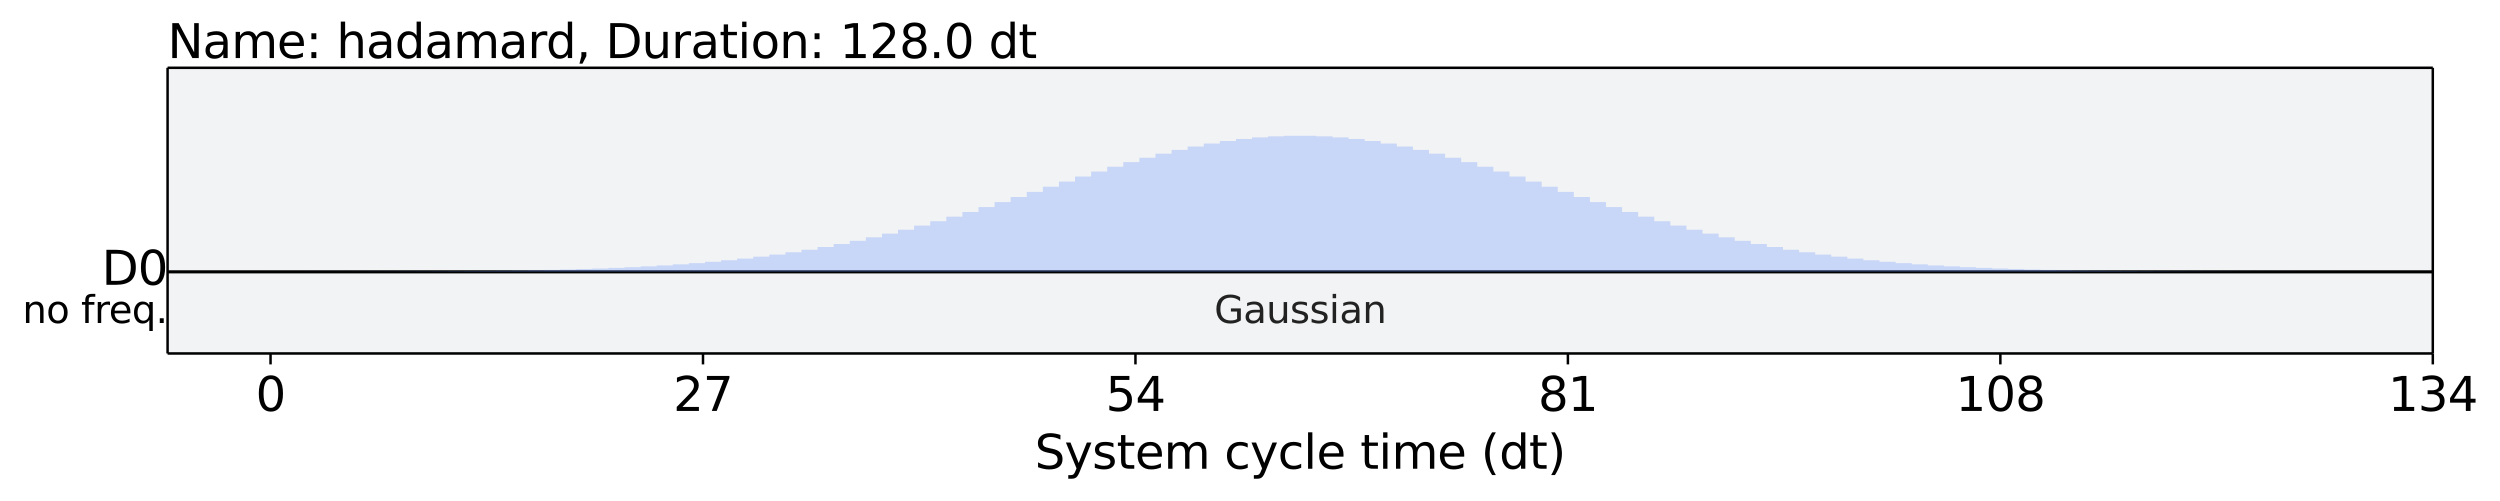 <?xml version="1.0" encoding="UTF-8"?><!DOCTYPE svg  PUBLIC '-//W3C//DTD SVG 1.1//EN'  'http://www.w3.org/Graphics/SVG/1.1/DTD/svg11.dtd'><svg width="800.58pt" height="160.43pt" version="1.1" viewBox="0 0 800.58 160.43" xmlns="http://www.w3.org/2000/svg" xmlns:xlink="http://www.w3.org/1999/xlink"><defs><style type="text/css">*{stroke-linejoin: round; stroke-linecap: butt}</style></defs><path d="m0 160.43h800.58v-160.43h-800.58z" fill="#ffffff"/><path d="m53.664 113.19h725.4v-91.476h-725.4z" fill="#f2f3f4"/><path d="m53.664 87.057h725.4" clip-path="url(#7f808c7ff62)" fill="none" stroke="#000000" stroke-linecap="square"/><defs><path id="2fcadb664af" d="m0 0v3.5" stroke="#000000" stroke-width=".8"/></defs><use x="86.637" y="113.193" stroke="#000000" stroke-width=".8" xlink:href="#2fcadb664af"/><g transform="translate(81.865 131.59) scale(.15 -.15)"><defs><path id="DejaVuSans-30" transform="scale(.016)" d="m2034 4250q-487 0-733-480-245-479-245-1442 0-959 245-1439 246-480 733-480 491 0 736 480 246 480 246 1439 0 963-246 1442-245 480-736 480zm0 500q785 0 1199-621 414-620 414-1801 0-1178-414-1799-414-620-1199-620-784 0-1198 620-414 621-414 1799 0 1181 414 1801 414 621 1198 621z"/></defs><use xlink:href="#DejaVuSans-30"/></g><use x="225.123" y="113.193" stroke="#000000" stroke-width=".8" xlink:href="#2fcadb664af"/><g transform="translate(215.58 131.59) scale(.15 -.15)"><defs><path id="DejaVuSans-32" transform="scale(.016)" d="m1228 531h2203v-531h-2962v531q359 372 979 998 621 627 780 809 303 340 423 576 121 236 121 464 0 372-261 606-261 235-680 235-297 0-627-103-329-103-704-313v638q381 153 712 231 332 78 607 78 725 0 1156-363 431-362 431-968 0-288-108-546-107-257-392-607-78-91-497-524-418-433-1181-1211z"/><path id="DejaVuSans-37" transform="scale(.016)" d="m525 4666h3e3v-269l-1694-4397h-659l1594 4134h-2241v532z"/></defs><use xlink:href="#DejaVuSans-32"/><use transform="translate(63.623)" xlink:href="#DejaVuSans-37"/></g><use x="363.608" y="113.193" stroke="#000000" stroke-width=".8" xlink:href="#2fcadb664af"/><g transform="translate(354.06 131.59) scale(.15 -.15)"><defs><path id="DejaVuSans-35" transform="scale(.016)" d="m691 4666h2478v-532h-1900v-1143q137 47 274 70 138 23 276 23 781 0 1237-428 457-428 457-1159 0-753-469-1171-469-417-1322-417-294 0-599 50-304 50-629 150v635q281-153 581-228t634-75q541 0 856 284 316 284 316 772 0 487-316 771-315 285-856 285-253 0-505-56-251-56-513-175v2344z"/><path id="DejaVuSans-34" transform="scale(.016)" d="m2419 4116-1594-2491h1594v2491zm-166 550h794v-3041h666v-525h-666v-1100h-628v1100h-2106v609l1940 2957z"/></defs><use xlink:href="#DejaVuSans-35"/><use transform="translate(63.623)" xlink:href="#DejaVuSans-34"/></g><use x="502.093" y="113.193" stroke="#000000" stroke-width=".8" xlink:href="#2fcadb664af"/><g transform="translate(492.55 131.59) scale(.15 -.15)"><defs><path id="DejaVuSans-38" transform="scale(.016)" d="m2034 2216q-450 0-708-241-257-241-257-662 0-422 257-663 258-241 708-241t709 242q260 243 260 662 0 421-258 662-257 241-711 241zm-631 268q-406 100-633 378-226 279-226 679 0 559 398 884 399 325 1092 325 697 0 1094-325t397-884q0-400-227-679-226-278-629-378 456-106 710-416 255-309 255-755 0-679-414-1042-414-362-1186-362-771 0-1186 362-414 363-414 1042 0 446 256 755 257 310 713 416zm-231 997q0-362 226-565 227-203 636-203 407 0 636 203 230 203 230 565 0 363-230 566-229 203-636 203-409 0-636-203-226-203-226-566z"/><path id="DejaVuSans-31" transform="scale(.016)" d="m794 531h1031v3560l-1122-225v575l1116 225h631v-4135h1031v-531h-2687v531z"/></defs><use xlink:href="#DejaVuSans-38"/><use transform="translate(63.623)" xlink:href="#DejaVuSans-31"/></g><use x="640.579" y="113.193" stroke="#000000" stroke-width=".8" xlink:href="#2fcadb664af"/><g transform="translate(626.26 131.59) scale(.15 -.15)"><use xlink:href="#DejaVuSans-31"/><use transform="translate(63.623)" xlink:href="#DejaVuSans-30"/><use transform="translate(127.25)" xlink:href="#DejaVuSans-38"/></g><use x="779.064" y="113.193" stroke="#000000" stroke-width=".8" xlink:href="#2fcadb664af"/><g transform="translate(764.75 131.59) scale(.15 -.15)"><defs><path id="DejaVuSans-33" transform="scale(.016)" d="m2597 2516q453-97 707-404 255-306 255-756 0-690-475-1069-475-378-1350-378-293 0-604 58t-642 174v609q262-153 574-231 313-78 654-78 593 0 904 234t311 681q0 413-289 645-289 233-804 233h-544v519h569q465 0 712 186t247 536q0 359-255 551-254 193-729 193-260 0-557-57-297-56-653-174v562q360 100 674 150t592 50q719 0 1137-327 419-326 419-882 0-388-222-655t-631-370z"/></defs><use xlink:href="#DejaVuSans-31"/><use transform="translate(63.623)" xlink:href="#DejaVuSans-33"/><use transform="translate(127.25)" xlink:href="#DejaVuSans-34"/></g><g transform="translate(331.36 150.11) scale(.15 -.15)"><defs><path id="DejaVuSans-53" transform="scale(.016)" d="m3425 4513v-616q-359 172-678 256-319 85-616 85-515 0-795-200t-280-569q0-310 186-468 186-157 705-254l381-78q706-135 1042-474t336-907q0-679-455-1029-454-350-1332-350-331 0-705 75-373 75-773 222v650q384-215 753-325 369-109 725-109 540 0 834 212 294 213 294 607 0 343-211 537t-692 291l-385 75q-706 140-1022 440-315 300-315 835 0 619 436 975t1201 356q329 0 669-60 341-59 697-177z"/><path id="DejaVuSans-79" transform="scale(.016)" d="m2059-325q-243-625-475-815-231-191-618-191h-460v481h338q237 0 368 113 132 112 291 531l103 262-1415 3444h609l1094-2737 1094 2737h609l-1538-3825z"/><path id="DejaVuSans-73" transform="scale(.016)" d="m2834 3397v-544q-243 125-506 187-262 63-544 63-428 0-642-131t-214-394q0-200 153-314t616-217l197-44q612-131 870-370t258-667q0-488-386-773-386-284-1061-284-281 0-586 55t-642 164v594q319-166 628-249 309-82 613-82 406 0 624 139 219 139 219 392 0 234-158 359-157 125-692 241l-200 47q-534 112-772 345-237 233-237 639 0 494 350 762 350 269 994 269 318 0 599-47 282-46 519-140z"/><path id="DejaVuSans-74" transform="scale(.016)" d="m1172 4494v-994h1184v-447h-1184v-1900q0-428 117-550t477-122h590v-481h-590q-666 0-919 248-253 249-253 905v1900h-422v447h422v994h578z"/><path id="DejaVuSans-65" transform="scale(.016)" d="m3597 1894v-281h-2644q38-594 358-905t892-311q331 0 642 81t618 244v-544q-310-131-635-200t-659-69q-838 0-1327 487-489 488-489 1320 0 859 464 1363 464 505 1252 505 706 0 1117-455 411-454 411-1235zm-575 169q-6 471-264 752-258 282-683 282-481 0-770-272t-333-766l2050 4z"/><path id="DejaVuSans-6d" transform="scale(.016)" d="m3328 2828q216 388 516 572t706 184q547 0 844-383 297-382 297-1088v-2113h-578v2094q0 503-179 746-178 244-543 244-447 0-707-297-259-296-259-809v-1978h-578v2094q0 506-178 748t-550 242q-441 0-701-298-259-298-259-808v-1978h-578v3500h578v-544q197 322 472 475t653 153q382 0 649-194 267-193 395-562z"/><path id="DejaVuSans-63" transform="scale(.016)" d="m3122 3366v-538q-244 135-489 202t-495 67q-560 0-870-355-309-354-309-995t309-996q310-354 870-354 250 0 495 67t489 202v-532q-241-112-499-168-257-57-548-57-791 0-1257 497-465 497-465 1341 0 856 470 1346 471 491 1290 491 265 0 518-55 253-54 491-163z"/><path id="DejaVuSans-6c" transform="scale(.016)" d="m603 4863h575v-4863h-575v4863z"/><path id="DejaVuSans-69" transform="scale(.016)" d="m603 3500h575v-3500h-575v3500zm0 1363h575v-729h-575v729z"/><path id="DejaVuSans-28" transform="scale(.016)" d="m1984 4856q-418-718-622-1422-203-703-203-1425 0-721 205-1429t620-1424h-500q-468 735-701 1444t-233 1409q0 697 231 1403 232 707 703 1444h500z"/><path id="DejaVuSans-64" transform="scale(.016)" d="m2906 2969v1894h575v-4863h-575v525q-181-312-458-464-276-152-664-152-634 0-1033 506-398 507-398 1332t398 1331q399 506 1033 506 388 0 664-152 277-151 458-463zm-1959-1222q0-634 261-995t717-361 718 361q263 361 263 995t-263 995q-262 361-718 361t-717-361-261-995z"/><path id="DejaVuSans-29" transform="scale(.016)" d="m513 4856h500q468-737 701-1444 233-706 233-1403 0-700-233-1409t-701-1444h-500q415 716 620 1424t205 1429q0 722-205 1425-205 704-620 1422z"/></defs><use xlink:href="#DejaVuSans-53"/><use transform="translate(63.477)" xlink:href="#DejaVuSans-79"/><use transform="translate(122.66)" xlink:href="#DejaVuSans-73"/><use transform="translate(174.76)" xlink:href="#DejaVuSans-74"/><use transform="translate(213.96)" xlink:href="#DejaVuSans-65"/><use transform="translate(275.49)" xlink:href="#DejaVuSans-6d"/><use transform="translate(372.9)" xlink:href="#DejaVuSans-20"/><use transform="translate(404.69)" xlink:href="#DejaVuSans-63"/><use transform="translate(459.67)" xlink:href="#DejaVuSans-79"/><use transform="translate(518.85)" xlink:href="#DejaVuSans-63"/><use transform="translate(573.83)" xlink:href="#DejaVuSans-6c"/><use transform="translate(601.61)" xlink:href="#DejaVuSans-65"/><use transform="translate(663.13)" xlink:href="#DejaVuSans-20"/><use transform="translate(694.92)" xlink:href="#DejaVuSans-74"/><use transform="translate(734.13)" xlink:href="#DejaVuSans-69"/><use transform="translate(761.91)" xlink:href="#DejaVuSans-6d"/><use transform="translate(859.33)" xlink:href="#DejaVuSans-65"/><use transform="translate(920.85)" xlink:href="#DejaVuSans-20"/><use transform="translate(952.64)" xlink:href="#DejaVuSans-28"/><use transform="translate(991.65)" xlink:href="#DejaVuSans-64"/><use transform="translate(1055.1)" xlink:href="#DejaVuSans-74"/><use transform="translate(1094.3)" xlink:href="#DejaVuSans-29"/></g><defs><path id="b537c1f724d" d="m86.637-73.37v-0.005h5.152v-0.005h5.152v-0.006h5.152v-0.007h5.152v-0.009h5.152v-0.011h5.152v-0.014h5.152v-0.017h5.152v-0.021h5.152v-0.025h5.152v-0.031h5.152v-0.037h5.152v-0.045h5.152v-0.054h5.152v-0.065h5.152v-0.077h5.152v-0.091h5.152v-0.107h5.152v-0.126h5.152v-0.147h5.152v-0.171h5.152v-0.198h5.152v-0.228h5.152v-0.262h5.152v-0.299h5.152v-0.341h5.152v-0.386h5.152v-0.435h5.152v-0.488h5.152v-0.545h5.152v-0.606h5.152v-0.67h5.152v-0.738h5.152v-0.808h5.152v-0.881h5.152v-0.956h5.152v-1.031h5.152v-1.107h5.152v-1.182h5.152v-1.256h5.152v-1.327h5.152v-1.393h5.152v-1.455h5.152v-1.511h5.152v-1.559h5.152v-1.598h5.152v-1.627h5.152v-1.646h5.152v-1.652h5.152v-1.645h5.152v-1.625h5.152v-1.591h5.152v-1.542h5.152v-1.478h5.152v-1.4h5.152v-1.308h5.152v-1.202h5.152v-1.083h5.152v-0.952h5.152v-0.81h5.152v-0.66h5.152v-0.502h5.152v-0.338h5.152v-0.17h10.304v0.17h5.152v0.338h5.152v0.502h5.152v0.66h5.152v0.81h5.152v0.952h5.152v1.083h5.152v1.202h5.152v1.308h5.152v1.4h5.152v1.478h5.152v1.542h5.152v1.591h5.152v1.625h5.152v1.645h5.152v1.652h5.152v1.646h5.152v1.627h5.152v1.598h5.152v1.559h5.152v1.511h5.152v1.455h5.152v1.393h5.152v1.327h5.152v1.256h5.152v1.182h5.152v1.107h5.152v1.031h5.152v0.956h5.152v0.881h5.152v0.808h5.152v0.738h5.152v0.67h5.152v0.606h5.152v0.545h5.152v0.488h5.152v0.435h5.152v0.386h5.152v0.341h5.152v0.299h5.152v0.262h5.152v0.228h5.152v0.198h5.152v0.171h5.152v0.147h5.152v0.126h5.152v0.107h5.152v0.091h5.152v0.077h5.152v0.065h5.152v0.054h5.152v0.045h5.152v0.037h5.152v0.031h5.152v0.025h5.152v0.021h5.152v0.017h5.152v0.014h5.152v0.011h5.152v0.009h5.152v0.007h5.152v0.006h5.152v0.005h5.152v0.005h-5.152-5.152-5.152-5.152-5.152-5.152-5.152-5.152-5.152-5.152-5.152-5.152-5.152-5.152-5.152-5.152-5.152-5.152-5.152-5.152-5.152-5.152-5.152-5.152-5.152-5.152-5.152-5.152-5.152-5.152-5.152-5.152-5.152-5.152-5.152-5.152-5.152-5.152-5.152-5.152-5.152-5.152-5.152-5.152-5.152-5.152-5.152-5.152-5.152-5.152-5.152-5.152-5.152-5.152-5.152-5.152-5.152-5.152-5.152-5.152-5.152-5.152-5.152-10.304-5.152-5.152-5.152-5.152-5.152-5.152-5.152-5.152-5.152-5.152-5.152-5.152-5.152-5.152-5.152-5.152-5.152-5.152-5.152-5.152-5.152-5.152-5.152-5.152-5.152-5.152-5.152-5.152-5.152-5.152-5.152-5.152-5.152-5.152-5.152-5.152-5.152-5.152-5.152-5.152-5.152-5.152-5.152-5.152-5.152-5.152-5.152-5.152-5.152-5.152-5.152-5.152-5.152-5.152-5.152-5.152-5.152-5.152-5.152-5.152-5.152-5.152-5.152z"/></defs><g clip-path="url(#7f808c7ff62)"><use y="160.428" fill="#648fff" fill-opacity=".3" xlink:href="#b537c1f724d"/></g><defs><path id="17cd9b14a29" d="m86.637-73.37h659.45-659.45z"/></defs><g clip-path="url(#7f808c7ff62)"><use y="160.428" fill="#002999" fill-opacity=".3" xlink:href="#17cd9b14a29"/></g><path d="m53.664 113.19v-91.476" fill="none" stroke="#000000" stroke-linecap="square" stroke-width=".8"/><path d="m779.06 113.19v-91.476" fill="none" stroke="#000000" stroke-linecap="square" stroke-width=".8"/><path d="m53.664 113.19h725.4" fill="none" stroke="#000000" stroke-linecap="square" stroke-width=".8"/><path d="m53.664 21.717h725.4" fill="none" stroke="#000000" stroke-linecap="square" stroke-width=".8"/><g transform="translate(388.84 103.44) scale(.12 -.12)" fill="#222222"><defs><path id="DejaVuSans-47" transform="scale(.016)" d="m3809 666v1253h-1031v519h1656v-2004q-365-259-806-392-440-133-940-133-1094 0-1712 639-617 640-617 1780 0 1144 617 1783 618 639 1712 639 456 0 867-113 411-112 758-331v-672q-350 297-744 447t-828 150q-857 0-1287-478-429-478-429-1425 0-944 429-1422 430-478 1287-478 334 0 596 58 263 58 472 180z"/><path id="DejaVuSans-61" transform="scale(.016)" d="m2194 1759q-697 0-966-159t-269-544q0-306 202-486 202-179 548-179 479 0 768 339t289 901v128h-572zm1147 238v-1997h-575v531q-197-318-491-470t-719-152q-537 0-855 302-317 302-317 808 0 590 395 890 396 300 1180 300h807v57q0 397-261 614t-733 217q-300 0-585-72-284-72-546-216v532q315 122 612 182 297 61 578 61 760 0 1135-394 375-393 375-1193z"/><path id="DejaVuSans-75" transform="scale(.016)" d="m544 1381v2119h575v-2097q0-497 193-746 194-248 582-248 465 0 735 297 271 297 271 810v1984h575v-3500h-575v538q-209-319-486-474-276-155-642-155-603 0-916 375-312 375-312 1097zm1447 2203z"/><path id="DejaVuSans-6e" transform="scale(.016)" d="m3513 2113v-2113h-575v2094q0 497-194 743-194 247-581 247-466 0-735-297-269-296-269-809v-1978h-578v3500h578v-544q207 316 486 472 280 156 646 156 603 0 912-373 310-373 310-1098z"/></defs><use xlink:href="#DejaVuSans-47"/><use transform="translate(77.49)" xlink:href="#DejaVuSans-61"/><use transform="translate(138.77)" xlink:href="#DejaVuSans-75"/><use transform="translate(202.15)" xlink:href="#DejaVuSans-73"/><use transform="translate(254.25)" xlink:href="#DejaVuSans-73"/><use transform="translate(306.35)" xlink:href="#DejaVuSans-69"/><use transform="translate(334.13)" xlink:href="#DejaVuSans-61"/><use transform="translate(395.41)" xlink:href="#DejaVuSans-6e"/></g><g transform="translate(32.571 91.196) scale(.15 -.15)"><defs><path id="DejaVuSans-44" transform="scale(.016)" d="m1259 4147v-3628h763q966 0 1414 437 448 438 448 1382 0 937-448 1373t-1414 436h-763zm-631 519h1297q1356 0 1990-564 635-564 635-1764 0-1207-638-1773-637-565-1987-565h-1297v4666z"/></defs><use xlink:href="#DejaVuSans-44"/><use transform="translate(77.002)" xlink:href="#DejaVuSans-30"/></g><g transform="translate(7.2 103.44) scale(.12 -.12)"><defs><path id="DejaVuSans-6f" transform="scale(.016)" d="m1959 3097q-462 0-731-361t-269-989 267-989q268-361 733-361 460 0 728 362 269 363 269 988 0 622-269 986-268 364-728 364zm0 487q750 0 1178-488 429-487 429-1349 0-859-429-1349-428-489-1178-489-753 0-1180 489-426 490-426 1349 0 862 426 1349 427 488 1180 488z"/><path id="DejaVuSans-66" transform="scale(.016)" d="m2375 4863v-479h-550q-309 0-430-125-120-125-120-450v-309h947v-447h-947v-3053h-578v3053h-550v447h550v244q0 584 272 851 272 268 862 268h544z"/><path id="DejaVuSans-72" transform="scale(.016)" d="m2631 2963q-97 56-211 82-114 27-251 27-488 0-749-317t-261-911v-1844h-578v3500h578v-544q182 319 472 473 291 155 707 155 59 0 131-8 72-7 159-23l3-590z"/><path id="DejaVuSans-71" transform="scale(.016)" d="m947 1747q0-634 261-995t717-361 718 361q263 361 263 995t-263 995q-262 361-718 361t-717-361-261-995zm1959-1222q-181-312-458-464-276-152-664-152-634 0-1033 506-398 507-398 1332t398 1331q399 506 1033 506 388 0 664-152 277-151 458-463v531h575v-4831h-575v1856z"/><path id="DejaVuSans-2e" transform="scale(.016)" d="m684 794h660v-794h-660v794z"/></defs><use xlink:href="#DejaVuSans-6e"/><use transform="translate(63.379)" xlink:href="#DejaVuSans-6f"/><use transform="translate(124.56)" xlink:href="#DejaVuSans-20"/><use transform="translate(156.35)" xlink:href="#DejaVuSans-66"/><use transform="translate(191.55)" xlink:href="#DejaVuSans-72"/><use transform="translate(230.42)" xlink:href="#DejaVuSans-65"/><use transform="translate(291.94)" xlink:href="#DejaVuSans-71"/><use transform="translate(355.42)" xlink:href="#DejaVuSans-2e"/></g><g transform="translate(53.664 18.598) scale(.15 -.15)"><defs><path id="DejaVuSans-4e" transform="scale(.016)" d="m628 4666h850l2069-3903v3903h612v-4666h-850l-2068 3903v-3903h-613v4666z"/><path id="DejaVuSans-3a" transform="scale(.016)" d="m750 794h659v-794h-659v794zm0 2515h659v-793h-659v793z"/><path id="DejaVuSans-68" transform="scale(.016)" d="m3513 2113v-2113h-575v2094q0 497-194 743-194 247-581 247-466 0-735-297-269-296-269-809v-1978h-578v4863h578v-1907q207 316 486 472 280 156 646 156 603 0 912-373 310-373 310-1098z"/><path id="DejaVuSans-2c" transform="scale(.016)" d="m750 794h659v-538l-512-1e3h-403l256 1e3v538z"/></defs><use xlink:href="#DejaVuSans-4e"/><use transform="translate(74.805)" xlink:href="#DejaVuSans-61"/><use transform="translate(136.08)" xlink:href="#DejaVuSans-6d"/><use transform="translate(233.5)" xlink:href="#DejaVuSans-65"/><use transform="translate(295.02)" xlink:href="#DejaVuSans-3a"/><use transform="translate(328.71)" xlink:href="#DejaVuSans-20"/><use transform="translate(360.5)" xlink:href="#DejaVuSans-68"/><use transform="translate(423.88)" xlink:href="#DejaVuSans-61"/><use transform="translate(485.16)" xlink:href="#DejaVuSans-64"/><use transform="translate(548.63)" xlink:href="#DejaVuSans-61"/><use transform="translate(609.91)" xlink:href="#DejaVuSans-6d"/><use transform="translate(707.32)" xlink:href="#DejaVuSans-61"/><use transform="translate(768.6)" xlink:href="#DejaVuSans-72"/><use transform="translate(807.97)" xlink:href="#DejaVuSans-64"/><use transform="translate(871.44)" xlink:href="#DejaVuSans-2c"/><use transform="translate(903.23)" xlink:href="#DejaVuSans-20"/><use transform="translate(935.02)" xlink:href="#DejaVuSans-44"/><use transform="translate(1012)" xlink:href="#DejaVuSans-75"/><use transform="translate(1075.4)" xlink:href="#DejaVuSans-72"/><use transform="translate(1116.5)" xlink:href="#DejaVuSans-61"/><use transform="translate(1177.8)" xlink:href="#DejaVuSans-74"/><use transform="translate(1217)" xlink:href="#DejaVuSans-69"/><use transform="translate(1244.8)" xlink:href="#DejaVuSans-6f"/><use transform="translate(1306)" xlink:href="#DejaVuSans-6e"/><use transform="translate(1369.3)" xlink:href="#DejaVuSans-3a"/><use transform="translate(1403)" xlink:href="#DejaVuSans-20"/><use transform="translate(1434.8)" xlink:href="#DejaVuSans-31"/><use transform="translate(1498.4)" xlink:href="#DejaVuSans-32"/><use transform="translate(1562.1)" xlink:href="#DejaVuSans-38"/><use transform="translate(1625.7)" xlink:href="#DejaVuSans-2e"/><use transform="translate(1657.5)" xlink:href="#DejaVuSans-30"/><use transform="translate(1721.1)" xlink:href="#DejaVuSans-20"/><use transform="translate(1752.9)" xlink:href="#DejaVuSans-64"/><use transform="translate(1816.4)" xlink:href="#DejaVuSans-74"/></g><defs><clipPath id="7f808c7ff62"><rect x="53.664" y="21.717" width="725.4" height="91.476"/></clipPath></defs></svg>